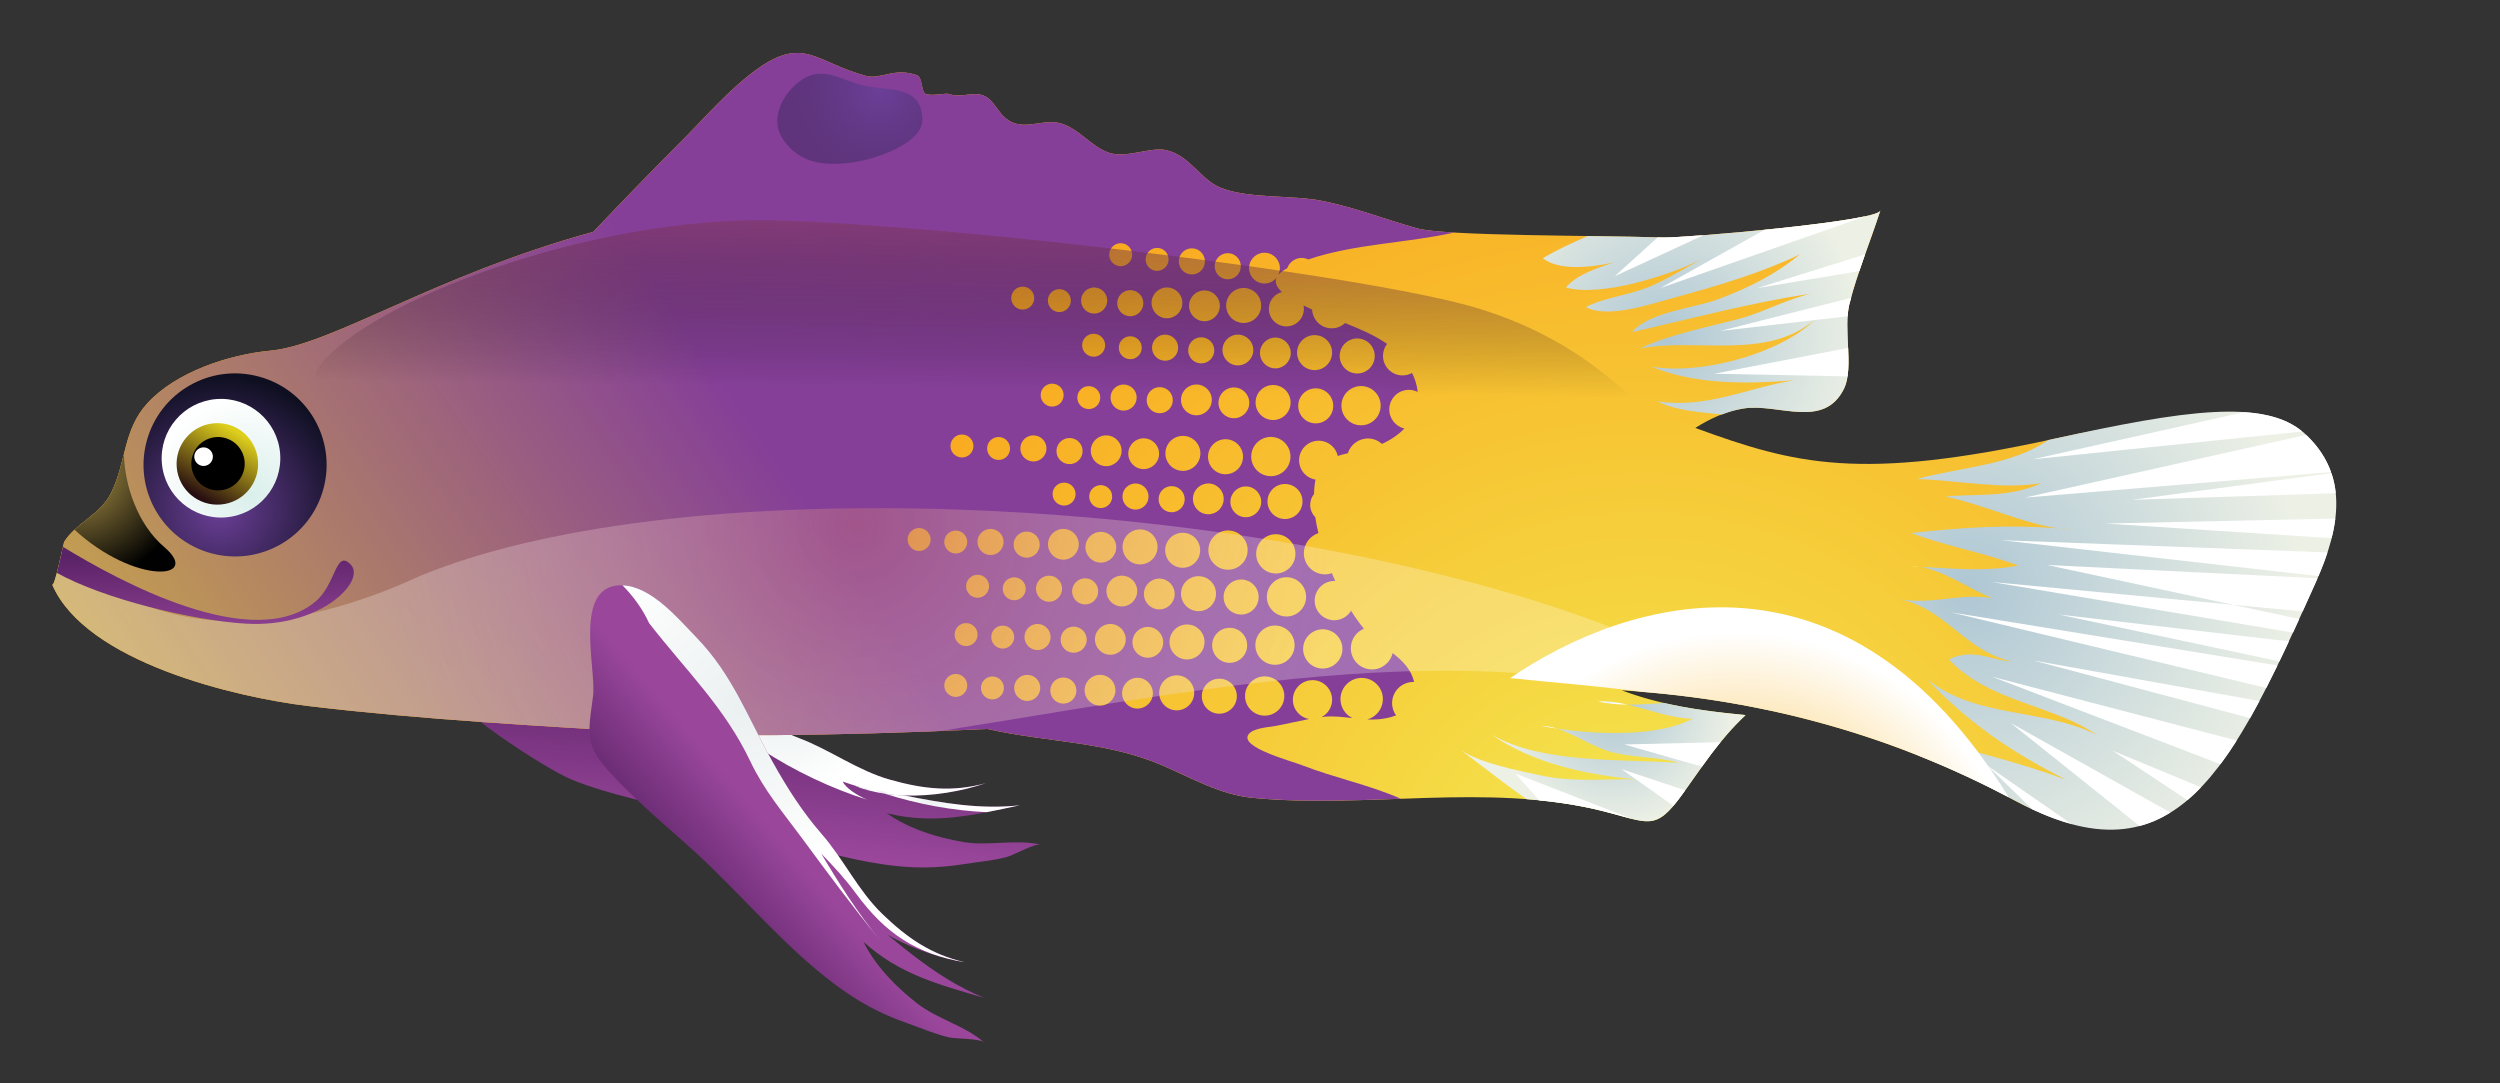 <?xml version="1.0" encoding="UTF-8"?>
<!DOCTYPE svg  PUBLIC '-//W3C//DTD SVG 1.1//EN'  'http://www.w3.org/Graphics/SVG/1.1/DTD/svg11.dtd'>
<svg width="347.65px" height="150.6px" enable-background="new 0 0 347.654 150.6" version="1.1" viewBox="0 0 347.654 150.6" xml:space="preserve" xmlns="http://www.w3.org/2000/svg">
			<rect x="0" y="0" width="347.654" height="150.6" fill="#333333" stroke="none"/>
			<linearGradient id="ak" x1="107.47" x2="94.881" y1="-921.07" y2="-898.95" gradientTransform="matrix(-.908 .419 -.419 -.908 -186.89 -763.57)" gradientUnits="userSpaceOnUse">
			<stop stop-color="#9A479B" offset="0"/>
			<stop stop-color="#5A2267" offset="1"/>
		</linearGradient>
		<path d="m122.53 120.16c-8.967-1.36-17.382-4.914-26.139-7.076-5.398-1.335-11.792-2.593-16.89-4.673-3.657-1.494-17.067-10.233-18.409-13.636-1.413-3.582 3.269-6.049 8.923-9.328 3.582-2.074 9.299 0.255 12.792 1.363 6.888 2.189 11.493 6.37 17.544 10.233 3.551 2.267 6.922 4.147 10.779 5.608 4.353 1.65 8.142 4.514 12.656 5.782 4.647 1.309 8.632 1.755 13.326 0.474-5.44 1.831-12.716 2.573-18.179 0.407 7.662 1.278 14.988 3.542 22.889 2.67-6.499 1.372-11.917 2.71-18.507 1.101 3.058 2.17 6.986 3.389 10.654 4.008 3.524 0.593 7.231-0.439 10.762 0.36-0.867-0.195-3.689 1.44-4.68 1.707-1.974 0.533-3.945 0.674-5.952 0.996-4.024 0.639-7.462 0.624-11.569 4e-3z" fill="url(#ak)"/>
				<radialGradient id="as" cx="1.02" cy="-804.19" r="9.922" gradientTransform="matrix(-1.174 .542 -.542 -1.174 -325.57 -846.72)" gradientUnits="userSpaceOnUse">
				<stop stop-color="#EBF0F0" offset="0"/>
				<stop stop-color="#fff" offset="1"/>
			</radialGradient>
			<path d="m94.344 92.9c1.229 2.057 4.684 3.142 7.029 4.261 0.338 0.164 0.651 0.324 0.932 0.489 3.014 1.778 5.441 3.715 8.826 4.997 4.353 1.65 8.143 4.514 12.656 5.782 4.647 1.309 8.632 1.755 13.325 0.474-3.366 1.132-7.434 1.847-11.34 1.714-2.787-0.095-5.967-1.02-8.576-1.933 0.379 0.874 1.943 1.902 3.415 2.532-9.648-3.034-21.136-9.735-26.267-18.316z" fill="url(#as)"/>
			<radialGradient id="at" cx="-3.045" cy="-816.02" r=".867" gradientTransform="matrix(-1.174 .542 -.542 -1.174 -325.57 -846.72)" gradientUnits="userSpaceOnUse">
			<stop stop-color="#EBF0F0" offset="0"/>
			<stop stop-color="#fff" offset="1"/>
		</radialGradient>
		<path d="m118.93 109.31c0.716 0.121 1.428 0.255 2.142 0.389 0.655 0.235 1.316 0.458 1.978 0.668-1.438-0.209-2.832-0.545-4.12-1.057z" fill="url(#at)"/>
			<radialGradient id="au" cx="-4.582" cy="-817.01" r=".941" gradientTransform="matrix(-1.174 .542 -.542 -1.174 -325.57 -846.72)" gradientUnits="userSpaceOnUse">
			<stop stop-color="#EBF0F0" offset="0"/>
			<stop stop-color="#fff" offset="1"/>
		</radialGradient>
		<path d="m121.08 109.7c1.573 0.297 3.14 0.607 4.697 0.917-0.919-0.028-1.827-0.117-2.719-0.248-0.662-0.211-1.324-0.434-1.978-0.669z" fill="url(#au)"/>
			<radialGradient id="av" cx="-9.166" cy="-819.81" r="3.449" gradientTransform="matrix(-1.174 .542 -.542 -1.174 -325.57 -846.72)" gradientUnits="userSpaceOnUse">
			<stop stop-color="#EBF0F0" offset="0"/>
			<stop stop-color="#fff" offset="1"/>
		</radialGradient>
		<path d="m125.77 110.62c5.275 1.048 10.523 1.975 16.05 1.364-1.592 0.335-3.119 0.671-4.617 0.959-4.763-0.223-9.536-1.101-14.151-2.57 0.891 0.129 1.799 0.217 2.718 0.247z" fill="url(#av)"/>
			<radialGradient id="aw" cx="-72.912" cy="-864.18" r="102.35" gradientTransform="matrix(-1.174 .542 -.542 -1.174 -325.57 -846.72)" gradientUnits="userSpaceOnUse">
			<stop stop-color="#F3EC52" offset="0"/>
			<stop stop-color="#FAA31A" offset="1"/>
		</radialGradient>
		<path d="m8.914 75.352c1.66-2.646 5.014-3.746 6.529-6.795 2.126-4.281 1.656-8.751 5.028-12.457 3.996-4.393 11.406-6.805 17.119-7.338 8.558-0.801 23.015-10.545 44.906-16.523 4.007-4.211 8.042-8.395 12.153-12.502 3.375-3.369 6.761-7.357 10.654-10.142 6.498-4.649 8.21-0.886 15.138 0.962 2.007 0.534 3.981-1.242 7.075-0.089 0.814 0.303 0.564 2.369 1.223 2.598 0.965 0.336 2.766-0.188 3.295 0.015 1.474 0.559 3.281-0.361 4.717 0.197 1.776 0.687 2.047 3.064 4.288 3.84 2.038 0.704 4.292-0.551 6.407 0.019 2.543 0.683 4.346 3.304 6.803 4.113 2.427 0.797 5.767-0.867 7.931-0.371 3.32 0.762 4.662 4.008 7.49 5.195 3.767 1.581 9.994 1.027 14.077 1.839 4.786 0.955 8.581 2.506 13.311 3.839 3.883 1.096 25.465 0.967 34.101 1.271 2.886 0.103 29.828-2.208 30.322-3.734-1.333 4.158-3.218 8.652-4.31 13.016-0.835 3.329 0.612 8.949-0.714 11.69-2.794 5.774-9.109 2.074-13.937 2.799-2.558 0.384-4.724 1.438-6.774 2.713 13.839 5.056 22.846 7.465 49.999 1.492 8.436-1.854 15.113-2.768 20.325-2.639-3.363 19.083-10.701 37.71-15.47 56.371-3.296-0.362-6.751-1.431-10.31-3.353-15.979-8.62-34.232-14.126-54.764-15.377 5.47 2.05 10.799 2.819 17.214 3.441-3.751 3.534-5.903 7.01-8.778 10.993-3.857 5.348-4.657 3.93-11.435 2.266-15.752-3.864-32.498-0.203-48.327-1.753-4.492-0.438-8.354-2.691-12.396-4.445-7.922-3.44-15.98-3.227-24.296-5.09-0.058-0.014-0.116-0.026-0.173-0.041-23.214 1.088-39.277 0.981-45.665 0.589-16.234-0.996-32.658-1.848-48.813-3.783-9.931-1.187-30.974-6.068-35.612-16.92 0.307 0.713 1.596-5.786 1.669-5.906z" fill="url(#aw)"/>
			<radialGradient id="ax" cx="-115.53" cy="-841.89" r=".657" gradientTransform="matrix(-1.174 .542 -.542 -1.174 -325.57 -846.72)" gradientUnits="userSpaceOnUse">
			<stop stop-color="#F5F19D" offset="0"/>
			<stop stop-color="#F7CB11" offset="1"/>
		</radialGradient>
		<path d="m267.06 78.823c-0.664-0.031-1.335-0.062-2.027-0.084 0.663-0.074 1.345-0.031 2.027 0.084z" fill="url(#ax)"/>
			<radialGradient id="ay" cx="-132.15" cy="-845.17" r=".69" gradientTransform="matrix(-1.174 .542 -.542 -1.174 -325.57 -846.72)" gradientUnits="userSpaceOnUse">
			<stop stop-color="#F5F19D" offset="0"/>
			<stop stop-color="#F7CB11" offset="1"/>
		</radialGradient>
		<path d="m286.2 73.472c0.723 0.058 1.445 0.117 2.176 0.195-0.729-0.024-1.453-0.09-2.176-0.195z" fill="url(#ay)"/>
			<radialGradient id="az" cx="-119.74" cy="-846.16" r="35.576" gradientTransform="matrix(-1.174 .542 -.542 -1.174 -325.57 -846.72)" gradientUnits="userSpaceOnUse">
			<stop stop-color="#AEC7D4" offset="0"/>
			<stop stop-color="#ECF0E5" offset="1"/>
		</radialGradient>
		<path d="m287.3 108.42c-7.418-3.712-13.669-7.961-19.28-13.934 6.789 5.429 16.111 3.978 23.533 7.688-6.246-4.252-14.935-4.521-20.549-10.492 3.529-1.631 5.796 0.179 8.692 0.269-6.339-1.355-9.053-7.237-15.39-8.593 4.618 0.723 8.146-0.907 12.759-0.185-2.875-1.057-6.514-3.755-10.008-4.349 4.876 0.246 9.005 0.699 13.631-0.179-5.159-1.897-9.775-2.62-14.935-4.519 7.352-0.818 13.749-1.187 20.45-0.654 0.725 0.105 1.449 0.171 2.176 0.195-0.73-0.079-1.453-0.138-2.176-0.195-5.058-0.73-10.112-3.23-15.653-4.416 4.068-0.455 8.688 0.269 13.393-1.904-5.25 0.997-11.587-0.361-17.38-0.54 6.148-1.686 13.004-1.833 18.279-5.421 0.3-0.064 0.594-0.127 0.899-0.194 17.829-3.921 29.311-5.665 34.718-0.749 6.169 5.611 5.101 12.876 1.603 20.672-11.643 25.94-19.464 42.491-41.773 30.457-4.341-2.342-8.849-4.438-13.521-6.299-0.722-1.104-1.521-2.168-2.459-3.171 8.056 1.992 16.112 3.981 22.991 6.513z" fill="url(#az)"/>
			<linearGradient id="aa" x1="613.16" x2="504.06" y1="-792.53" y2="-867.91" gradientTransform="matrix(1 0 0 -1 -496.13 -715.67)" gradientUnits="userSpaceOnUse">
			<stop stop-color="#853F98" offset="0"/>
			<stop stop-color="#E1CB2E" offset="1"/>
		</linearGradient>
		<path d="m7.247 81.258c4.638 10.852 25.682 15.733 35.612 16.92 16.156 1.931 32.579 2.787 48.813 3.783 6.388 0.396 22.45 0.501 45.665-0.589 0.057 0.015 0.116 0.028 0.172 0.041 8.316 1.863 16.375 1.652 24.297 5.09 4.044 1.754 7.904 4.008 12.396 4.445 6.752 0.661 13.669 0.374 20.611 0.128-4.469-1.955-9.188-2.895-13.686-4.642-1.701-0.656-8.718-2.511-7.527-4.278 0.621-0.917 2.692-1.008 3.76-1.204 1.522-0.278 3.123-0.667 4.691-0.964-1.318-0.229-2.308-1.393-2.261-2.772 0.052-1.504 1.313-2.685 2.823-2.634 1.505 0.054 2.684 1.316 2.632 2.823-0.033 1.015-0.629 1.873-1.466 2.313 0.079-9e-3 0.157-0.024 0.236-0.035 1.364-0.149 2.711 0.021 4.055 0.18-1.011-0.494-1.699-1.547-1.658-2.748 0.06-1.624 1.425-2.898 3.052-2.842 1.623 0.057 2.896 1.422 2.84 3.046-0.049 1.32-0.96 2.396-2.173 2.728 0.53 0.023 1.063 0.025 1.599-0.026 0.854-0.083 1.682-0.253 2.411-0.536-0.363-0.51-0.576-1.13-0.553-1.804 0.058-1.626 1.421-2.898 3.047-2.842 4e-3 1e-3 6e-3 1e-3 8e-3 1e-3 -0.372-1.731-1.599-2.946-2.981-4.026-0.311 1.345-1.54 2.328-2.97 2.277-1.623-0.057-2.897-1.422-2.84-3.048 0.041-1.19 0.786-2.188 1.822-2.613-0.609-0.723-1.214-1.573-1.793-2.506-0.497 0.818-1.4 1.359-2.421 1.326-1.507-0.054-2.687-1.316-2.635-2.828 0.051-1.503 1.317-2.685 2.822-2.632 0.014 0 0.024 5e-3 0.037 6e-3 -0.162-0.361-0.321-0.724-0.475-1.088-0.328 0.11-0.682 0.174-1.05 0.16-1.625-0.056-2.896-1.418-2.843-3.042 0.047-1.268 0.89-2.312 2.027-2.688-0.192-0.775-0.335-1.519-0.438-2.226-0.455-0.459-0.733-1.096-0.705-1.792 0.019-0.542 0.218-1.033 0.531-1.426 0.02-0.763 0.086-1.424 0.207-2-1.332-0.222-2.332-1.391-2.282-2.776 0.054-1.508 1.315-2.687 2.823-2.634 1.264 0.045 2.288 0.946 2.558 2.119 0.412-0.139 0.88-0.261 1.394-0.375 0.39-1.227 1.547-2.1 2.896-2.052 0.715 0.024 1.355 0.312 1.852 0.755 1.234-0.559 2.285-1.286 3.115-2.137-1.237-0.296-2.142-1.43-2.095-2.75 0.054-1.507 1.315-2.686 2.823-2.634 0.406 0.014 0.787 0.123 1.129 0.297-0.089-0.849-0.331-1.732-0.79-2.646-0.416 0.231-0.894 0.364-1.402 0.346-1.507-0.054-2.687-1.315-2.635-2.822 0.02-0.59 0.232-1.126 0.564-1.563-1.699-1.196-3.807-2.094-5.845-2.898-0.512 0.476-1.2 0.756-1.954 0.728-1.429-0.05-2.555-1.197-2.619-2.605-0.386-0.176-0.789-0.366-1.204-0.57 0.035 0.181 0.059 0.366 0.053 0.557-0.049 1.345-1.174 2.396-2.518 2.351-1.348-0.047-2.396-1.175-2.349-2.52 0.037-1.101 0.805-1.995 1.818-2.26-0.696-0.633-1.047-1.306-0.764-1.98-0.438 0.54-1.123 0.859-1.871 0.789-1.175-0.112-2.037-1.155-1.926-2.332 0.11-1.18 1.159-2.043 2.335-1.929 1.175 0.109 2.04 1.153 1.928 2.334-0.025 0.266-0.104 0.511-0.213 0.736 0.252-0.31 0.661-0.619 1.246-0.925 0.317-0.909 1.215-1.52 2.215-1.424 0.257 0.026 0.497 0.1 0.715 0.205 6.384-2.182 13.845-2.286 20.283-3.744-2.411-0.141-4.256-0.328-5.154-0.582-4.73-1.333-8.524-2.885-13.309-3.839-4.085-0.812-10.311-0.258-14.078-1.839-2.829-1.186-4.17-4.432-7.489-5.195-2.165-0.496-5.503 1.169-7.931 0.371-2.458-0.809-4.26-3.431-6.803-4.113-2.113-0.57-4.368 0.686-6.407-0.019-2.241-0.777-2.513-3.153-4.288-3.84-1.436-0.558-3.243 0.361-4.717-0.197-0.529-0.203-2.33 0.322-3.295-0.014-0.659-0.229-0.408-2.296-1.222-2.598-3.095-1.153-5.068 0.623-7.076 0.089-6.928-1.848-8.641-5.612-15.138-0.962-3.894 2.785-7.281 6.772-10.655 10.142-4.111 4.108-8.146 8.292-12.152 12.502-21.892 5.978-36.349 15.723-44.907 16.524-5.711 0.534-13.123 2.945-17.119 7.338-3.372 3.706-2.902 8.176-5.028 12.457-1.515 3.05-4.869 4.149-6.529 6.795-0.08 0.117-1.369 6.616-1.674 5.903zm128.12-19.183c-0.028 0.879-0.769 1.568-1.649 1.539-0.881-0.03-1.571-0.769-1.542-1.65 0.031-0.882 0.772-1.572 1.651-1.541 0.881 0.03 1.572 0.768 1.54 1.652zm5.094 0.347c-0.029 0.88-0.771 1.57-1.65 1.538-0.882-0.029-1.571-0.768-1.541-1.649 0.03-0.882 0.768-1.57 1.65-1.54 0.882 0.031 1.572 0.768 1.541 1.651zm27.528 1.005c0.046-1.344 1.178-2.395 2.518-2.349 1.345 0.046 2.395 1.172 2.347 2.518-0.046 1.344-1.172 2.395-2.517 2.35-1.342-0.046-2.395-1.174-2.348-2.519zm3.113 6.281c0.039-1.182 1.034-2.105 2.213-2.063 1.184 0.039 2.107 1.031 2.068 2.213-0.043 1.18-1.031 2.106-2.216 2.066-1.183-0.042-2.107-1.034-2.065-2.216zm2.623-13.616c-0.043 1.182-1.032 2.107-2.214 2.066-1.185-0.04-2.109-1.032-2.066-2.214 0.04-1.182 1.034-2.106 2.215-2.064 1.183 0.039 2.106 1.03 2.065 2.212zm-3.722-7.496c0.043-1.184 1.033-2.106 2.216-2.064 1.182 0.04 2.105 1.03 2.063 2.213-0.041 1.181-1.031 2.105-2.213 2.065-1.18-0.041-2.108-1.03-2.066-2.214zm-3.076 14.534c-0.048 1.342-1.174 2.395-2.516 2.349-1.346-0.046-2.396-1.172-2.348-2.516 0.046-1.348 1.172-2.397 2.519-2.349 1.34 0.044 2.391 1.17 2.345 2.516zm-3.837-7.417c-0.037 1.004-0.878 1.787-1.881 1.751-1.001-0.033-1.785-0.874-1.751-1.876 0.035-1.004 0.875-1.787 1.878-1.752s1.788 0.875 1.754 1.877zm-11.621 13.287c0.031-0.882 0.77-1.569 1.65-1.539 0.883 0.03 1.575 0.769 1.542 1.651-0.032 0.879-0.771 1.57-1.652 1.539-0.88-0.032-1.57-0.767-1.54-1.651zm3.753 7.174c-0.039 1.18-1.031 2.105-2.212 2.064-1.183-0.043-2.109-1.032-2.067-2.215 0.041-1.182 1.033-2.105 2.214-2.064 1.184 0.041 2.106 1.031 2.065 2.215zm0.882-0.206c0.045-1.347 1.173-2.395 2.516-2.349 1.344 0.045 2.395 1.172 2.348 2.517-0.046 1.345-1.171 2.396-2.517 2.351-1.344-0.048-2.393-1.174-2.347-2.519zm-4.414-13.359c0.041-1.185 1.032-2.106 2.213-2.065 1.183 0.041 2.106 1.03 2.065 2.214-0.037 1.18-1.028 2.105-2.214 2.066-1.18-0.044-2.105-1.033-2.064-2.215zm8.028 6.501c-0.032 1.003-0.875 1.787-1.877 1.753-1.003-0.037-1.786-0.876-1.751-1.88 0.036-1.002 0.876-1.787 1.879-1.751 1.001 0.035 1.786 0.876 1.749 1.878zm7.178 7.493c-0.046 1.344-1.175 2.396-2.518 2.35-1.344-0.045-2.395-1.174-2.348-2.52 0.045-1.346 1.174-2.395 2.518-2.348 1.344 0.046 2.398 1.173 2.348 2.518zm-4.029-5.371c-1.001-0.035-1.786-0.875-1.753-1.878 0.035-1.004 0.875-1.787 1.878-1.751 1.004 0.035 1.785 0.875 1.754 1.875-0.038 1.004-0.877 1.788-1.879 1.754zm-5.967-8.214c0.044-1.182 1.033-2.107 2.214-2.065 1.186 0.041 2.109 1.032 2.068 2.214-0.041 1.181-1.033 2.107-2.216 2.065-1.179-0.04-2.105-1.033-2.066-2.214zm-2.466-7.799c0.033-1.003 0.876-1.787 1.877-1.751 1.003 0.035 1.787 0.875 1.756 1.878-0.038 1.003-0.878 1.788-1.881 1.752-1.003-0.037-1.786-0.877-1.752-1.879zm11.456 14.078c0.041-1.183 1.031-2.104 2.213-2.064 1.181 0.041 2.108 1.031 2.066 2.215-0.043 1.18-1.033 2.105-2.215 2.064-1.181-0.042-2.106-1.032-2.064-2.215zm-5.686-21.015c0.033-1.003 0.874-1.788 1.879-1.752 1.003 0.035 1.785 0.875 1.754 1.88-0.038 1.002-0.878 1.788-1.88 1.751-1.003-0.035-1.788-0.876-1.753-1.879zm6.245 5.187c1.18 0.042 2.107 1.029 2.066 2.214-0.041 1.18-1.034 2.105-2.215 2.064-1.182-0.042-2.108-1.032-2.067-2.213 0.043-1.185 1.034-2.107 2.216-2.065zm-1.221-4.818c0.037-1.003 0.875-1.786 1.881-1.751 1.001 0.036 1.785 0.874 1.749 1.877-0.032 1.003-0.873 1.788-1.876 1.752-1.005-0.034-1.788-0.875-1.754-1.878zm8.267 27.937c-0.053 1.506-1.315 2.685-2.823 2.634-1.504-0.052-2.686-1.314-2.632-2.821 0.053-1.507 1.313-2.688 2.822-2.634 1.508 0.051 2.689 1.314 2.633 2.821zm1.532 6.517c-0.046 1.345-1.171 2.395-2.519 2.351-1.345-0.049-2.398-1.176-2.35-2.523 0.05-1.343 1.174-2.392 2.52-2.347 1.346 0.048 2.395 1.174 2.349 2.519zm-1.595 6.718c-0.047 1.346-1.176 2.396-2.52 2.351-1.345-0.048-2.395-1.175-2.347-2.521 0.045-1.344 1.173-2.393 2.517-2.347 1.343 0.044 2.392 1.173 2.35 2.517zm-9.2-7.354c0.047-1.347 1.172-2.396 2.52-2.345 1.342 0.044 2.394 1.168 2.347 2.516-0.046 1.345-1.171 2.396-2.518 2.347-1.347-0.046-2.395-1.172-2.349-2.518zm3.269 6.888c-0.046 1.344-1.172 2.396-2.52 2.348-1.342-0.046-2.393-1.171-2.346-2.516 0.047-1.348 1.173-2.397 2.517-2.35 1.345 0.046 2.397 1.172 2.349 2.518zm-8.425-6.83c0.039-1.185 1.032-2.107 2.213-2.067 1.182 0.042 2.107 1.032 2.065 2.216-0.041 1.181-1.032 2.105-2.213 2.066-1.183-0.042-2.109-1.034-2.065-2.215zm2.679 6.868c-0.041 1.181-1.03 2.109-2.211 2.065-1.183-0.042-2.108-1.034-2.066-2.216 0.041-1.182 1.032-2.106 2.213-2.064 1.181 0.043 2.106 1.032 2.064 2.215zm-7.892-7.278c0.041-1.185 1.032-2.106 2.214-2.065 1.181 0.039 2.106 1.027 2.064 2.212-0.039 1.182-1.03 2.107-2.215 2.066-1.18-0.041-2.104-1.032-2.063-2.213zm2.682 6.868c-0.039 1.179-1.033 2.105-2.214 2.064-1.183-0.042-2.108-1.032-2.067-2.214 0.042-1.186 1.035-2.106 2.214-2.066 1.184 0.043 2.108 1.031 2.067 2.216zm-7.46-6.814c0.039-1.005 0.878-1.787 1.881-1.753 1.002 0.035 1.786 0.875 1.751 1.879-0.036 1.005-0.876 1.786-1.878 1.753-1.002-0.037-1.79-0.876-1.754-1.879zm-3.351-6.556c0.041-1.184 1.031-2.106 2.213-2.065 1.181 0.041 2.107 1.03 2.068 2.213-0.042 1.18-1.033 2.106-2.217 2.065-1.182-0.041-2.107-1.031-2.064-2.213zm-0.211-13.195c-0.035 1.004-0.878 1.788-1.879 1.753-1.004-0.036-1.787-0.875-1.751-1.881 0.033-1 0.874-1.784 1.877-1.75 1 0.034 1.786 0.875 1.753 1.878zm4.045 6.344c-0.031 0.88-0.77 1.569-1.654 1.539-0.879-0.029-1.571-0.77-1.54-1.65 0.03-0.882 0.77-1.571 1.651-1.54 0.883 0.03 1.573 0.769 1.543 1.651zm-0.776-7.853c1.005 0.035 1.787 0.875 1.753 1.876-0.035 1.004-0.876 1.788-1.879 1.752-1.002-0.035-1.787-0.875-1.751-1.877s0.877-1.785 1.877-1.751zm-2.421-7.562c0.879 0.029 1.572 0.768 1.541 1.65-0.031 0.88-0.77 1.571-1.652 1.54-0.88-0.031-1.571-0.77-1.542-1.65 0.033-0.882 0.772-1.573 1.653-1.54zm-2.552-11.841c-0.033 0.88-0.77 1.571-1.654 1.539-0.879-0.028-1.571-0.77-1.54-1.65 0.031-0.882 0.77-1.571 1.651-1.539 0.882 0.03 1.572 0.768 1.543 1.65zm7.644 12.188c0.884 0.029 1.573 0.769 1.54 1.652-0.029 0.878-0.766 1.569-1.652 1.538-0.88-0.032-1.569-0.769-1.538-1.649 0.032-0.884 0.767-1.572 1.65-1.541zm-2.552-11.84c-0.029 0.88-0.771 1.571-1.65 1.539-0.882-0.031-1.572-0.77-1.542-1.651 0.031-0.883 0.772-1.571 1.65-1.54 0.884 0.031 1.572 0.77 1.542 1.652zm3.229 4.555c0.882 0.032 1.572 0.768 1.542 1.651-0.031 0.881-0.772 1.569-1.654 1.539-0.881-0.029-1.571-0.769-1.541-1.65 0.033-0.883 0.774-1.572 1.653-1.54zm1.832-4.558c-0.035 1.005-0.878 1.787-1.881 1.752-1.001-0.036-1.786-0.875-1.751-1.878 0.035-1.002 0.875-1.786 1.879-1.751 1.001 0.035 1.784 0.876 1.753 1.877zm3.263 4.907c0.881 0.031 1.568 0.768 1.54 1.652-0.03 0.88-0.772 1.569-1.649 1.538-0.884-0.032-1.571-0.77-1.542-1.649 0.03-0.885 0.769-1.574 1.651-1.541zm6e-3 -6.413c1.004 0.034 1.788 0.874 1.752 1.875-0.035 1.003-0.875 1.786-1.876 1.753-1.003-0.036-1.787-0.876-1.754-1.879 0.035-1.002 0.878-1.785 1.878-1.749zm0.195-4.779c-0.085 0.876-0.862 1.521-1.741 1.44-0.876-0.084-1.522-0.865-1.44-1.742 0.085-0.879 0.864-1.522 1.742-1.438 0.879 0.084 1.521 0.859 1.439 1.74zm4.917 4.409c1.182 0.04 2.108 1.031 2.065 2.215-0.041 1.179-1.03 2.104-2.213 2.063-1.181-0.041-2.106-1.031-2.065-2.213 0.042-1.184 1.032-2.106 2.213-2.065zm0.144-3.757c-0.083 0.875-0.862 1.521-1.742 1.438-0.875-0.083-1.519-0.863-1.435-1.739 0.083-0.879 0.861-1.523 1.74-1.438 0.877 0.081 1.519 0.859 1.437 1.739zm5.067 4.168c1.185 0.039 2.109 1.031 2.068 2.214-0.041 1.18-1.033 2.106-2.213 2.065-1.181-0.041-2.108-1.034-2.065-2.214 0.037-1.183 1.029-2.107 2.21-2.065zm-0.015-3.869c-0.094 1-0.981 1.734-1.978 1.638-1-0.095-1.731-0.981-1.636-1.98 0.092-0.999 0.979-1.731 1.978-1.636 0.997 0.094 1.731 0.98 1.636 1.978zm4.993 0.673c-0.096 1-0.979 1.731-1.981 1.636-0.995-0.096-1.73-0.982-1.635-1.981 0.094-0.999 0.981-1.729 1.978-1.634 0.999 0.091 1.733 0.979 1.638 1.979zm2.837 5.372c-0.05 1.344-1.176 2.396-2.52 2.349-1.346-0.047-2.395-1.173-2.347-2.517 0.048-1.346 1.17-2.396 2.518-2.349 1.342 0.047 2.391 1.172 2.349 2.517zm13.27 9.371c-1.344-0.046-2.395-1.175-2.348-2.52 0.046-1.344 1.172-2.394 2.518-2.35 1.347 0.05 2.396 1.176 2.351 2.519-0.049 1.345-1.176 2.397-2.521 2.351zm-2.107 4.383c0.052-1.508 1.313-2.686 2.823-2.633 1.505 0.051 2.685 1.314 2.631 2.822-0.052 1.508-1.313 2.686-2.82 2.632-1.507-0.05-2.687-1.313-2.634-2.821zm-3.818-4.85c-1.347-0.048-2.395-1.174-2.351-2.517 0.049-1.348 1.175-2.396 2.521-2.35 1.343 0.046 2.395 1.172 2.348 2.516s-1.174 2.397-2.518 2.351zm-2.19 4.886c0.043-1.345 1.171-2.396 2.517-2.351 1.345 0.048 2.395 1.174 2.35 2.519-0.048 1.346-1.176 2.397-2.521 2.351-1.343-0.048-2.396-1.177-2.346-2.519zm-3.253-5.133c-1.182-0.041-2.106-1.034-2.065-2.214 0.041-1.182 1.033-2.106 2.213-2.065 1.186 0.04 2.107 1.032 2.066 2.213-0.043 1.181-1.033 2.107-2.214 2.066zm-0.329 7.184c-1.347-0.047-2.396-1.173-2.349-2.518 0.049-1.345 1.174-2.396 2.521-2.35 1.342 0.046 2.393 1.173 2.347 2.517-0.046 1.347-1.173 2.396-2.519 2.351zm-0.321 7.81c-1.504-0.053-2.685-1.314-2.634-2.822 0.056-1.507 1.317-2.685 2.827-2.634 1.503 0.053 2.684 1.316 2.63 2.823-0.054 1.508-1.315 2.687-2.823 2.633zm-0.371 3.437c0.049-1.347 1.171-2.395 2.521-2.348 1.343 0.045 2.391 1.17 2.346 2.517-0.049 1.344-1.174 2.396-2.518 2.35-1.346-0.049-2.393-1.176-2.349-2.519zm1.06 10.095c-1.505-0.055-2.686-1.315-2.634-2.823 0.053-1.509 1.317-2.686 2.822-2.636 1.506 0.053 2.687 1.318 2.635 2.823-0.051 1.509-1.317 2.688-2.823 2.636zm3.898 10.396c0.053-1.507 1.314-2.687 2.824-2.634 1.507 0.053 2.685 1.315 2.635 2.821-0.054 1.506-1.315 2.686-2.824 2.637-1.507-0.05-2.687-1.317-2.635-2.824zm-5.047-7.24c0.054-1.507 1.316-2.685 2.823-2.637 1.503 0.055 2.685 1.317 2.634 2.824-0.055 1.508-1.315 2.686-2.823 2.636-1.507-0.056-2.685-1.318-2.634-2.823zm1.035 9.54c-1.507-0.053-2.685-1.313-2.634-2.821 0.052-1.508 1.313-2.686 2.824-2.635 1.504 0.053 2.686 1.313 2.631 2.823-0.052 1.507-1.314 2.686-2.821 2.633zm-4.067 4.25c0.053-1.508 1.317-2.686 2.825-2.635 1.504 0.055 2.684 1.313 2.632 2.823-0.054 1.505-1.314 2.685-2.822 2.635-1.509-0.052-2.687-1.316-2.635-2.823zm-6.009 0.035c0.044-1.349 1.172-2.396 2.517-2.35s2.396 1.174 2.348 2.518c-0.046 1.347-1.171 2.397-2.52 2.351-1.343-0.047-2.395-1.174-2.345-2.519zm-5.929-0.468c0.047-1.345 1.173-2.394 2.517-2.347 1.344 0.048 2.394 1.172 2.35 2.516-0.047 1.346-1.174 2.396-2.518 2.351-1.345-0.048-2.395-1.176-2.349-2.52zm-5.158 0.06c0.041-1.186 1.033-2.107 2.214-2.068 1.183 0.043 2.105 1.033 2.066 2.216-0.043 1.18-1.032 2.107-2.215 2.066s-2.106-1.034-2.065-2.214zm-5.213-0.412c0.039-1.186 1.036-2.107 2.214-2.065 1.183 0.041 2.108 1.03 2.067 2.215-0.041 1.18-1.032 2.104-2.216 2.063-1.179-0.042-2.108-1.033-2.065-2.213zm-3.341-7.019c0.037-1.005 0.877-1.784 1.881-1.751 1.001 0.034 1.787 0.874 1.751 1.878-0.035 1.005-0.875 1.786-1.879 1.753-1.004-0.036-1.788-0.876-1.753-1.88zm-3.426-7.088c0.036-1.004 0.876-1.784 1.878-1.75 1.003 0.033 1.786 0.874 1.753 1.879-0.038 1.003-0.877 1.784-1.879 1.752-1.003-0.037-1.787-0.878-1.752-1.881zm-3.107-6.13c0.036-1.004 0.876-1.787 1.879-1.751 1.005 0.035 1.786 0.874 1.751 1.876-0.034 1.001-0.875 1.786-1.876 1.753-1.003-0.036-1.789-0.877-1.754-1.878zm5.101 20.292c0.034-1.004 0.875-1.786 1.876-1.752 1.003 0.035 1.787 0.876 1.753 1.877-0.036 1.005-0.875 1.786-1.881 1.754-0.999-0.036-1.783-0.876-1.748-1.879zm-3.592-7.442c0.035-1.005 0.875-1.787 1.879-1.753 1.001 0.036 1.787 0.876 1.754 1.879-0.037 1.003-0.876 1.787-1.879 1.754-1.005-0.037-1.787-0.876-1.754-1.88zm0.169-6.59c-0.032 0.879-0.771 1.568-1.652 1.537-0.881-0.028-1.569-0.768-1.54-1.648 0.031-0.882 0.77-1.571 1.65-1.54 0.882 0.029 1.57 0.765 1.542 1.651zm-6.701-6.631c0.033-1.003 0.874-1.786 1.876-1.752 1.001 0.036 1.787 0.875 1.755 1.877-0.036 1.005-0.876 1.788-1.878 1.754-1.006-0.037-1.785-0.877-1.753-1.879zm5.1 20.294c0.033-1.004 0.874-1.787 1.877-1.751 1.002 0.031 1.787 0.872 1.752 1.876-0.034 1.006-0.875 1.787-1.878 1.754-1.003-0.037-1.784-0.878-1.751-1.879zm4e-3 -6.945c-0.029 0.88-0.77 1.57-1.653 1.542-0.88-0.03-1.57-0.771-1.539-1.652 0.03-0.885 0.766-1.573 1.649-1.541 0.883 0.031 1.572 0.768 1.543 1.651zm-6.691-7.178c0.034-0.882 0.773-1.573 1.655-1.541 0.882 0.029 1.569 0.77 1.541 1.651-0.032 0.881-0.771 1.571-1.653 1.541-0.881-0.031-1.571-0.771-1.543-1.651zm-3.034-6.155c0.031-0.883 0.771-1.57 1.649-1.539 0.883 0.029 1.571 0.768 1.542 1.649-0.031 0.882-0.77 1.57-1.652 1.541-0.878-0.031-1.569-0.77-1.539-1.651zm5.1 20.295c0.032-0.881 0.771-1.572 1.651-1.542 0.883 0.032 1.57 0.77 1.542 1.652-0.034 0.88-0.771 1.57-1.653 1.54-0.885-0.031-1.572-0.77-1.54-1.65zm-3.662-7.421c0.031-0.882 0.77-1.573 1.653-1.541 0.88 0.03 1.57 0.77 1.541 1.651-0.031 0.882-0.77 1.571-1.654 1.541-0.878-0.031-1.571-0.771-1.54-1.651zm-6.533-13.22c0.03-0.881 0.771-1.573 1.651-1.54 0.884 0.031 1.574 0.769 1.542 1.65-0.03 0.88-0.769 1.57-1.654 1.541-0.876-0.033-1.569-0.772-1.539-1.651zm5.099 20.293c0.029-0.885 0.772-1.572 1.654-1.542 0.88 0.032 1.57 0.77 1.538 1.65-0.028 0.881-0.766 1.572-1.649 1.541s-1.574-0.771-1.543-1.649z" fill="url(#aa)"/>
			<radialGradient id="ab" cx="-101.37" cy="-808.27" r="21.117" gradientTransform="matrix(-1.174 .542 -.542 -1.174 -325.57 -846.72)" gradientUnits="userSpaceOnUse">
			<stop stop-color="#AEC7D4" offset="0"/>
			<stop stop-color="#ECF0E5" offset="1"/>
		</radialGradient>
		<path d="m261.48 29.289c-1.331 4.158-3.216 8.652-4.31 13.016-0.833 3.329 0.614 8.949-0.712 11.69-2.795 5.774-9.11 2.074-13.938 2.799-1.087 0.163-2.097 0.468-3.063 0.84-3.166-0.322-6.324-0.516-9.016-1.825 6.947 1.064 12.747-1.95 19.057-2.929-6.648 0.541-13.714 0.611-19.831-1.886 6.928 1.173 17.909-1.8 22.786-6.597-6.833 5.855-16.717 2.486-24.421 4.085 4.174-2.024 9.551-2.998 14.069-4.216 3.059-0.824 6.581-2.763 9.808-3.437-8.223 1.196-16.964 3.541-24.955 5.354 2.368-2.823 8.548-3.291 11.934-4.554 4.219-1.576 7.901-3.384 11.41-6.262-5.021 2.454-11.382 4.375-17.169 5.934-3.423 0.921-9.54 3.084-12.586 1.399 2.69-1.406 6.342-1.674 9.295-3.021 2.342-1.068 4.529-2.441 6.835-3.616-4.87 2.344-14.062 5.251-18.901 3.925 1.267-1.604 3.919-2.627 6.717-3.502-3.805 0.841-7.852 1.065-9.938-0.572 1.983-1.214 4.098-2.136 6.216-3.089 4.076 0.058 7.813 0.112 10.394 0.201 2.886 0.1 29.829-2.21 30.319-3.737z" fill="url(#ab)"/>
				<radialGradient id="ac" cx="-79.436" cy="-841.25" r="1.043" gradientTransform="matrix(-1.174 .542 -.542 -1.174 -325.57 -846.72)" gradientUnits="userSpaceOnUse">
				<stop stop-color="#EBF0F0" offset="0"/>
				<stop stop-color="#fff" offset="1"/>
			</radialGradient>
			<path d="m226.32 97.984c-1.397-0.012-2.768-0.118-4.096-0.425 1.31-0.114 2.69 0.098 4.096 0.425z" fill="url(#ac)"/>
				<radialGradient id="ad" cx="-72.335" cy="-840.8" r=".579" gradientTransform="matrix(-1.174 .542 -.542 -1.174 -325.57 -846.72)" gradientUnits="userSpaceOnUse">
				<stop stop-color="#EBF0F0" offset="0"/>
				<stop stop-color="#fff" offset="1"/>
			</radialGradient>
			<path d="m216.52 101.32c-0.774-0.116-1.505-0.24-2.179-0.369 0.662-0.036 1.402 0.114 2.179 0.369z" fill="url(#ad)"/>
				<radialGradient id="ae" cx="-79.79" cy="-841.83" r="12.688" gradientTransform="matrix(-1.174 .542 -.542 -1.174 -325.57 -846.72)" gradientUnits="userSpaceOnUse">
				<stop stop-color="#AEC7D4" offset="0"/>
				<stop stop-color="#ECF0E5" offset="1"/>
			</radialGradient>
			<path d="m222.53 112.7c-3.361-0.823-6.767-1.293-10.2-1.557-3.151-2.15-6.065-4.521-9.193-6.837 2.759 1.863 8.059 2.852 11.042 3.505 4.553 0.999 8.625 0.483 13.265 0.562-7.027-0.667-14.249-2.221-20.113-6.257 7.022 4.119 18.17 3.419 26.142 3.961-3.221-0.915-6.701-0.66-9.883-1.646-2.101-0.651-4.759-2.354-7.068-3.111 5.798 0.861 14.03 1.141 18.836-1.365-2.954-0.048-6.066-1.285-9.039-1.972 1.656 0.014 3.35-0.111 5.047-0.235 3.56 0.824 7.243 1.291 11.378 1.693-3.751 3.534-5.905 7.01-8.779 10.993-3.858 5.346-4.656 3.929-11.435 2.266z" fill="url(#ae)"/>
				<radialGradient id="af" cx="-62.725" cy="-838.85" r=".213" gradientTransform="matrix(-1.174 .542 -.542 -1.174 -325.57 -846.72)" gradientUnits="userSpaceOnUse">
				<stop stop-color="#EBF0F0" offset="0"/>
				<stop stop-color="#fff" offset="1"/>
			</radialGradient>
			<path d="m203.14 104.31c-0.191-0.129-0.368-0.259-0.534-0.398 0.178 0.134 0.353 0.267 0.534 0.398z" fill="url(#af)"/>
				<radialGradient id="ag" cx="48.795" cy="-353.71" r="10.205" gradientTransform="matrix(-1.758 -.469 .468 -1.758 281.86 -528.26)" gradientUnits="userSpaceOnUse">
				<stop stop-color="#6C3F98" offset="0"/>
				<stop stop-color="#0E0F20" offset="1"/>
			</radialGradient>
			<path d="m20.39 61.374c-1.812 6.789 2.236 13.766 9.022 15.576 6.798 1.809 13.766-2.228 15.577-9.021 1.808-6.8-2.228-13.769-9.027-15.572-6.788-1.823-13.755 2.218-15.572 9.017z" fill="url(#ag)"/>
				<radialGradient id="ah" cx="125.27" cy="-609.84" r="9.605" gradientTransform="matrix(-1.447 .115 -.115 -1.447 146.06 -828.07)" gradientUnits="userSpaceOnUse">
				<stop stop-color="#DAEFEB" offset="0"/>
				<stop stop-color="#fff" offset="1"/>
			</radialGradient>
			<path d="m22.506 64.372c0.359 4.543 4.329 7.929 8.873 7.573 4.547-0.361 7.932-4.335 7.576-8.878-0.362-4.538-4.335-7.93-8.876-7.571-4.55 0.363-7.932 4.337-7.573 8.876z" fill="url(#ah)"/>
				<linearGradient id="ai" x1="367.75" x2="373.09" y1="599.62" y2="590.6" gradientTransform="translate(-340.21 -530.57)" gradientUnits="userSpaceOnUse">
				<stop stop-color="#270E11" offset="0"/>
				<stop stop-color="#DECF1C" offset="1"/>
			</linearGradient>
			<path d="m24.574 64.954c0.25 3.126 2.981 5.454 6.104 5.204 3.123-0.246 5.445-2.97 5.197-6.096-0.25-3.118-2.974-5.454-6.094-5.204-3.124 0.248-5.452 2.984-5.207 6.096z" fill="url(#ai)"/>
			<path d="m31.826 61.093c-1.873-0.833-4.067 7e-3 -4.902 1.881-0.83 1.873 9e-3 4.074 1.887 4.902 1.869 0.839 4.064-3e-3 4.896-1.884 0.837-1.874-8e-3 -4.066-1.881-4.899z"/>
			<path d="m27.018 63.591c0.05 0.712 0.671 1.25 1.379 1.205 0.719-0.058 1.249-0.673 1.203-1.379-0.049-0.716-0.675-1.25-1.387-1.204-0.707 0.048-1.244 0.672-1.195 1.378z" fill="#fff"/>
		<radialGradient id="aj" cx="119.09" cy="73.002" r="66.216" gradientUnits="userSpaceOnUse">
			<stop stop-color="#BC6A7E" offset="0"/>
			<stop stop-color="#fff" stop-opacity=".5" offset="1"/>
		</radialGradient>
		<path d="m174.28 74.717c-31.122-4.802-65.064-5.509-91.288-1.18 2.928 3.91 5.401 8.031 7.731 12.219-2.33-4.188-4.803-8.309-7.731-12.219-9.38 1.545-17.772 3.731-24.694 6.605-27.501 12.669-43.039 3.37-49.681-3.47-0.424 1.892-1.146 5.098-1.365 4.581 4.638 10.852 25.682 15.732 35.612 16.921 16.156 1.934 32.579 2.787 48.813 3.782 1.868 0.116 4.578 0.207 8.041 0.248 1e-3 1e-3 1e-3 2e-3 2e-3 3e-3 1.957 0.023 4.146 0.034 6.576 0.024 6.538-0.026 14.76-0.193 24.444-0.576 11.894-1.857 24.453-4.113 37.093-5.817v-1e-3c20.945-2.823 42.117-4.131 60.851 0.416 6.137 0.513 12.073 1.392 17.795 2.634-15.353-11.271-42.489-19.586-72.199-24.17z" fill="url(#aj)" opacity=".5"/>
			<radialGradient id="al" cx="-35.891" cy="-748.48" r="26.123" gradientTransform="matrix(-1.174 .542 -.542 -1.174 -325.57 -846.72)" gradientUnits="userSpaceOnUse">
			<stop stop-color="#6C3F98" offset="0"/>
			<stop stop-color="#0E0F20" stop-opacity="0" offset="1"/>
		</radialGradient>
		<path d="m108.84 19.31c-1.839-2.772-0.022-6.341 2.545-8.137 3.102-2.167 5.591 0.049 8.857 0.747 3.461 0.739 7.966-0.054 8.026 4.726 0.04 3.231-6.333 5.433-9.414 5.894-3.879 0.577-7.623 0.373-10.014-3.23z" fill="url(#al)"/>
			<linearGradient id="am" x1="100.84" x2="117.37" y1="-921.73" y2="-926.32" gradientTransform="matrix(-.908 .419 -.419 -.908 -186.89 -763.57)" gradientUnits="userSpaceOnUse">
			<stop stop-color="#9A479B" offset="0"/>
			<stop stop-color="#5A2267" offset="1"/>
		</linearGradient>
		<path d="m116.03 136.83c-7.252-5.443-12.98-12.557-19.668-18.613-4.121-3.73-9.156-7.864-12.661-12.116-2.517-3.046-1.651-5.731-1.224-9.363 0.452-3.826-2.784-15.145 3.747-15.354 4.139-0.132 8.069 4.631 10.62 7.26 5.031 5.191 7.104 11.055 10.603 17.322 2.054 3.681 4.13 6.931 6.838 10.045 3.054 3.512 5.033 7.834 8.408 11.089 3.47 3.35 6.766 5.634 11.511 6.727-5.658-0.967-12.419-3.753-16.205-8.25 6.141 4.755 11.521 10.22 18.893 13.191-6.373-1.87-11.777-3.258-16.819-7.796 1.665 3.362 4.549 6.298 7.484 8.575 2.823 2.193 6.576 3.04 9.309 5.418-0.668-0.584-3.933-0.479-4.933-0.716-1.991-0.464-3.794-1.275-5.71-1.941-3.851-1.34-6.868-2.981-10.193-5.478z" fill="url(#am)"/>
			<radialGradient id="an" cx="5.719" cy="-802.63" r="18.548" gradientTransform="matrix(-1.174 .542 -.542 -1.174 -325.57 -846.72)" gradientUnits="userSpaceOnUse">
			<stop stop-color="#EBF0F0" offset="0"/>
			<stop stop-color="#fff" offset="1"/>
		</radialGradient>
		<path d="m96.846 88.641c5.031 5.189 7.104 11.054 10.603 17.322 2.054 3.681 4.131 6.931 6.838 10.045 3.054 3.512 5.033 7.834 8.408 11.089 3.47 3.35 6.766 5.634 11.512 6.726-6.81-1.16-11.091-4.026-15.158-9.551-1.539-2.092-3.017-3.68-4.844-5.566 2.434 4.118 5.109 8.29 8.131 12-3.795-4.653-7.27-9.344-10.801-14.137-2.652-3.6-5.239-6.583-7.189-10.687-3.592-7.567-9.071-12.757-14.08-19.229-0.884-1.915-2.126-3.665-3.705-5.259 4.015 0.125 7.802 4.688 10.285 7.247z" fill="url(#an)"/>
			<linearGradient id="ao" x1="28.966" x2="47.602" y1="-839.57" y2="-878.62" gradientTransform="matrix(-.908 .419 -.419 -.908 -186.89 -763.57)" gradientUnits="userSpaceOnUse">
			<stop stop-color="#EB66A6" offset="0"/>
			<stop stop-color="#010101" stop-opacity="0" offset="1"/>
		</linearGradient>
		<path d="m44.237 51.15c6.612-9.192 38.062-21.157 63.418-20.501 25.356 0.653 82.902 7.593 98.087 12.294 15.188 4.701 22.575 13.654 26.664 18.275 4.085 4.621-53.379-0.731-101.2-5.651-47.826-4.922-91.524 1.918-86.964-4.417z" fill="url(#ao)"/>
			<linearGradient id="ap" x1="162.02" x2="156.73" y1="-865.77" y2="-852.86" gradientTransform="matrix(-.908 .419 -.419 -.908 -186.89 -763.57)" gradientUnits="userSpaceOnUse">
			<stop stop-color="#9A479B" offset="0"/>
			<stop stop-color="#5A2267" offset="1"/>
		</linearGradient>
		<path d="m43.898 83.63c2.857-2.401 2.771-7.36 4.899-5.095s-4.231 8.807-14.613 8.191c-7.449-0.441-19.793-3.445-26.277-7.062 0.312-1.194 0.647-2.737 0.842-3.617 7.709 4.706 26.418 14.919 35.149 7.583z" fill="url(#ap)"/>
		<g fill="#fff">
			<path d="m282.8 91.852l31.406 5.632c-0.436 0.813-0.867 1.608-1.303 2.377l-30.103-8.009z"/>
			<path d="m316.71 92.543c-0.521 1.073-1.038 2.11-1.558 3.123l-43.855-10.516 45.413 7.393z"/>
			<path d="m322.28 80.414c-0.073 0.168-0.143 0.335-0.22 0.505-0.628 1.396-1.238 2.764-1.847 4.104l-9.649-0.914-25.892-5.54 37.608 1.845z"/>
			<path d="m310.57 84.11l9.167 1.965c-0.287 0.637-0.58 1.272-0.863 1.896l-41.912-7.039 33.608 3.178z"/>
			<path d="m304.19 111.27l-10.392-6.873 12.279 5.086c-0.612 0.644-1.244 1.239-1.887 1.787z"/>
			<path d="m282.69 63.867l29.375-6.55c3.437 0.224 6.119 1.062 8.078 2.687l-37.453 3.863z"/>
			<path d="m301.82 112.99c-1.354 0.837-2.779 1.476-4.292 1.873l-17.924-14.331 22.216 12.458z"/>
			<path d="m277.04 94.114l34.005 8.864c-0.743 1.167-1.492 2.266-2.258 3.292l-31.747-12.156z"/>
			<path d="m322.41 80.115l-44.135-4.999 45.392 1.707c-0.356 1.083-0.783 2.185-1.257 3.292z"/>
			<path d="m276.33 106.45l11.749 8.15c-1.717-0.465-3.535-1.152-5.468-2.061-3.008-2.964-6.281-6.089-6.281-6.089z"/>
			<path d="m320.69 60.478c1.691 1.603 2.809 3.333 3.462 5.171l-42.603 3.553 39.141-8.724z"/>
			<path d="m286.25 85.448l32.045 3.746c-0.438 0.942-0.879 1.873-1.313 2.773l-30.732-6.519z"/>
			<path d="m296.51 69.502l27.698-3.713c0.309 0.908 0.512 1.839 0.606 2.797l-28.304 0.916z"/>
			<path d="m324.24 74.835l-31.416-2.032 31.927-0.696c-0.108 0.895-0.278 1.803-0.511 2.728z"/>
		</g>
		<g fill="#fff">
			<path d="m261.48 29.289c-9e-3 0.027-0.018 0.052-0.024 0.076l-0.058 0.021c0.035-0.034 0.072-0.067 0.082-0.097z"/>
			<path d="m259.36 35.381c-0.273 0.77-0.528 1.543-0.791 2.315l-14.249 2.373 15.04-4.688z"/>
			<path d="m224.57 38.396l5.949-5.392c0.214 6e-3 0.438 0.014 0.638 0.019 0.704 0.025 2.865-0.095 5.725-0.313l-12.312 5.686z"/>
			<path d="m238.37 51.974l18.636-3.594c0.058 1.413 0.09 2.789-0.08 3.958l-18.556-0.364z"/>
			<path d="m245.39 31.954c5.525-0.554 11.188-1.247 14.095-1.901l-28.588 10 14.493-8.099z"/>
			<path d="m252.45 44.397c-0.052 0.043-0.102 0.076-0.156 0.119l-13.083 1.508 18.219-4.613c-0.082 0.296-0.184 0.597-0.259 0.894-0.129 0.51-0.198 1.079-0.235 1.678l-4.609 0.529c0.034-0.04 0.084-0.076 0.123-0.115z"/>
		</g>
		<g fill="#fff">
			<path d="m234.34 109.9c-0.129 0.177-0.248 0.351-0.379 0.53-0.458 0.637-0.876 1.173-1.262 1.629l-7.2-5.095 8.841 2.936z"/>
			<path d="m222.53 112.7c-2.798-0.687-5.637-1.119-8.488-1.396-1.783-2.002-3.302-3.731-3.302-3.731l16.204 6.303c-1.147-0.285-2.55-0.719-4.414-1.176z"/>
			<path d="m236.68 106.61l-10.806-3.084 13.382-0.317c-0.908 1.114-1.745 2.241-2.576 3.401z"/>
		</g>
			<radialGradient id="aq" cx="-82.25" cy="-867.81" r="30.617" gradientTransform="matrix(-1.174 .542 -.542 -1.174 -325.57 -846.72)" gradientUnits="userSpaceOnUse">
			<stop stop-color="#F7B119" offset="0"/>
			<stop stop-color="#fff" offset="1"/>
		</radialGradient>
		<path d="m279.34 110.88c-15.058-7.964-32.112-13.168-51.162-14.685-6.034-0.811-12.214-1.272-18.169-1.901 16.383-11.182 46.675-20.289 69.331 16.586z" fill="url(#aq)"/>
			<radialGradient id="ar" cx="59.557" cy="-749.4" r="12.016" gradientTransform="matrix(-1.174 .542 -.542 -1.174 -325.57 -846.72)" gradientUnits="userSpaceOnUse">
			<stop stop-color="#B3994B" offset="0"/>
			<stop stop-color="#010101" offset="1"/>
		</radialGradient>
		<path d="m15.443 68.556c0.895-1.798 1.329-3.629 1.783-5.426 0.104 4.333 1.88 9.761 5.615 12.944 5.329 4.542-4.079 5.295-12.477-2.411 1.724-1.598 3.929-2.79 5.079-5.107z" fill="url(#ar)"/>
</svg>
